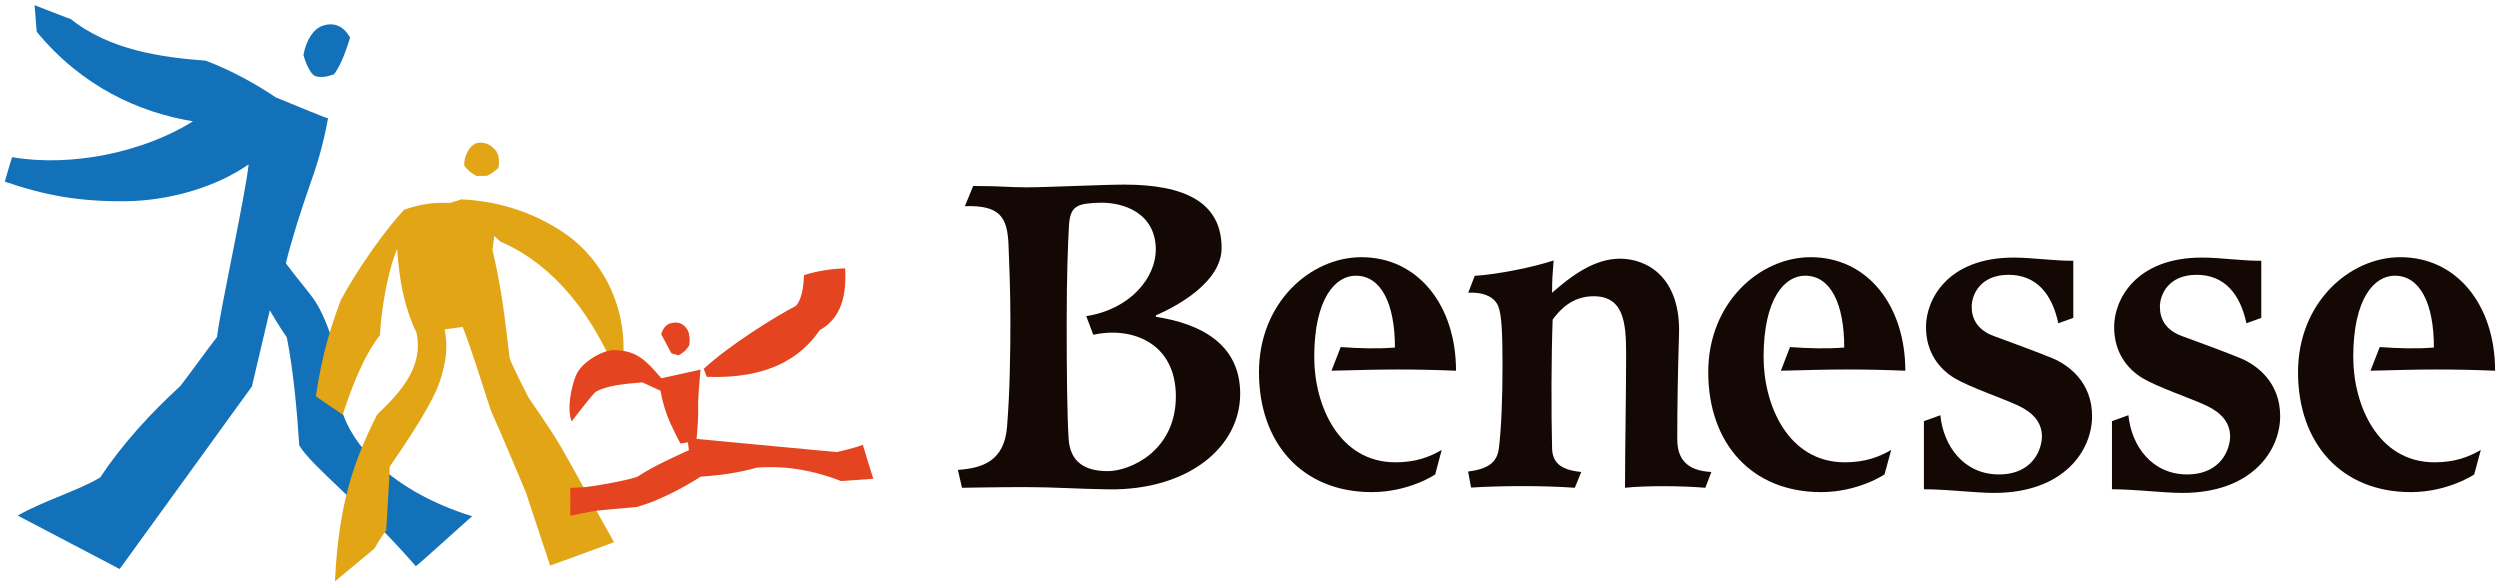 <svg enable-background="new 190.453 219.254 461 108" height="108" viewBox="190.453 219.254 461 108" width="461" xmlns="http://www.w3.org/2000/svg" xmlns:xlink="http://www.w3.org/1999/xlink"><clipPath id="a"><path d="m0 0h841.89v595.28h-841.89z"/></clipPath><clipPath id="b"><path d="m0 0h841.89v595.28h-841.89z"/></clipPath><g clip-path="url(#a)"><path clip-path="url(#b)" d="m228.426 230.448c4.75 1.818 9.236 4.302 12.865 6.754 3.799 1.568 9.661 3.986 9.658 3.868-1.045 5.536-2.062 8.653-3.605 13.022-1.129 3.193-3.295 9.875-4.176 13.723 1.694 2.279 5.096 6.42 5.096 6.535 3.016 4.274 5.965 14.373 5.146 20.367 1.901 6.586 9.201 15.094 24.104 19.734-1.13.926-10.272 9.311-10.399 9.189-9.824-11.307-19.054-18.228-21.48-22.248-.447-6.889-1.101-13.896-2.295-19.935-1.387-1.95-3.135-4.978-3.135-4.978l-3.304 14.043-24.38 33.658-18.803-9.851c4.896-2.798 10.896-4.476 15.217-7.034 3.837-5.841 9.171-11.755 14.785-16.871 2.771-3.634 4.592-6.25 6.748-9.019.634-5.315 5.215-26.007 5.834-31.849-5.732 4.051-14.361 6.733-22.78 6.805-8.415.076-14.715-1.047-22.185-3.611 0 0 1.227-4.281 1.345-4.51 11.063 1.878 24.31-.956 33.36-6.613-9.9-1.639-20.416-6.324-28.824-16.52l-.389-4.898s6.68 2.633 6.618 2.521c7.274 5.807 16.829 7.103 24.979 7.718" fill="#1271b9"/><path clip-path="url(#b)" d="m246.406 229.384c.475-2.53 1.704-4.746 3.516-5.369 2.052-.707 3.853-.041 5.09 2.195-.702 2.215-1.624 4.932-2.941 6.733-1.232.429-2.257.678-3.41.368-.909-.246-1.849-2.421-2.255-3.927" fill="#1271b9"/><path clip-path="url(#b)" d="m276.068 249.782c-.138-1.547.941-3.803 2.323-4.137 1.38-.34 2.628.365 3.388 1.252.769.834.779 2.354.555 3.343-.746.627-1.118.946-2.109 1.44l-1.9.024c-1.091-.585-1.704-1.154-2.257-1.922" fill="#e1a515"/><path clip-path="url(#b)" d="m264.99 257.924c2.654-.948 5.322-1.402 8.359-1.247.615-.135 2.057-.572 2.016-.654 6.282.215 13.312 2.111 19.522 6.467 6.151 4.334 12.621 13.84 9.925 27.252-6.072-15.561-14.818-22.856-22.076-25.933-.216-.243-1.158-1.04-1.158-1.04s-.271 2.135-.306 2.585c1.788 7.601 2.341 13.122 3.157 19.962.512 1.481 3.49 7.266 3.49 7.266s4.26 6.104 5.88 8.912c1.851 3.142 7.409 13.434 9.883 17.742-2.448.924-11.789 4.312-11.789 4.312l-4.444-13.451s-5.061-12.086-6.475-15.14c-1.859-5.68-3.633-11.467-5.203-15.414l-3.324.443c.564 3.098.396 5.275-.675 8.938-1.221 4.169-5.622 10.812-9.457 16.375-.087 3.201-.508 9.122-.647 11.779-1.076 1.346-2.174 3.334-2.174 3.334l-7.276 6.047c.692-14.662 3.603-22.432 7.762-30.729 4.818-4.6 8.462-8.97 7.316-15.025-2.523-5.301-3.246-10.365-3.616-15.6-1.913 4.794-2.92 11.465-3.165 15.942-3.16 4.103-5.334 9.948-6.867 14.683l-4.961-3.395c1.179-8.016 2.948-13.297 4.62-17.772 3.429-6.35 8.65-13.458 11.683-16.639" fill="#e1a515"/><path clip-path="url(#b)" d="m320.785 288.743-.572-1.466c4.68-4.364 13.348-9.729 17.029-11.634 1.339-1.596 1.365-4.312 1.484-5.655 2.569-.854 5.493-1.187 7.572-1.256.157 3.024.157 8.785-4.652 11.356-3.584 5.206-9.558 9.053-20.861 8.655" fill="#e4441f"/><path clip-path="url(#b)" d="m312.404 289.002 7.225-1.59c-.33 3.717-.48 5.728-.434 7.202.027 1.482-.092 3.715-.299 5.576l25.826 2.426s3.095-.66 4.836-1.34c.414 1.475 1.937 6.261 1.937 6.261l-5.95.427c-6.759-2.632-11.983-2.74-15.533-2.48-3.244.906-6.453 1.412-10.347 1.662-3.143 2.015-7.905 4.564-11.888 5.615-3.467.277-5.885.5-7.188.646-1.291.147-3.994.795-4.976.942.037-2.096 0-5.148 0-5.148s1.226 0 2.59-.104c1.386-.113 7.573-1.16 9.757-1.92 3.495-2.26 6.647-3.553 9.529-4.929-.079-.509-.186-1.438-.186-1.438l-1.373.244s-1.766-3.308-2.457-5.211c-.68-1.91-.965-3.136-1.221-4.535-.39-.179-3.354-1.552-3.354-1.552-4.007.321-6.83.716-8.65 1.772-1.208 1.24-4.378 5.432-4.378 5.432-.968-2.346 0-6.773.902-8.718.943-2.089 4.729-4.578 7.25-4.429 3.519.223 5.057 1.271 8.382 5.189" fill="#e4441f"/><path clip-path="url(#b)" d="m315.574 284.79-1.306-.382-1.886-3.521c.531-1.873 1.686-2.164 2.816-2.15 1.139 0 2.115 1.118 2.291 2.048.19.903.156 1.571.045 2.15-.486.873-1.071 1.336-1.96 1.855" fill="#e4441f"/><path clip-path="url(#b)" clip-rule="evenodd" d="m435.981 287.615 1.697-4.362c3.482.242 6.85.349 10 .082 0-8.024-2.504-13.242-7.225-13.242-3.715 0-7.656 4.125-7.656 15.015 0 8.824 4.504 19.394 14.975 19.394 3.625 0 6.164-.901 8.529-2.283l-1.193 4.521s-4.785 3.261-11.713 3.261c-12.748 0-20.789-8.955-20.789-22.123 0-12.826 9.51-21.197 18.883-21.197 10.514 0 17.455 8.953 17.455 20.937-3.436-.146-7.207-.229-10.735-.229-3.878-.003-7.608.118-12.228.226" fill="#140804" fill-rule="evenodd"/><path clip-path="url(#b)" clip-rule="evenodd" d="m461.192 273.242 1.199-3.123c4.281-.274 10.686-1.565 14.549-2.832-.182 2.435-.287 3.353-.287 5.955 3.527-3.114 7.81-6.287 12.506-6.287 5.043 0 11.285 3.447 10.902 14.121-.213 6.377-.322 13.478-.322 19.162 0 3.733 1.855 5.828 6.287 6.049l-1.111 2.914c-4.514-.379-10.887-.403-14.812-.004 0-6.722.205-16.844.205-24.769 0-5.849-.502-10.735-6.314-10.541-3.461.129-5.646 2.142-7.234 4.291-.262 7.283-.262 17.156-.105 23.709.062 2.582 1.441 4.017 5.381 4.399l-1.189 2.914c-5.898-.426-13.673-.379-19.129-.039l-.549-2.948c3.589-.478 5.35-1.595 5.68-4.326.463-3.683.668-9.59.668-15.045 0-6.39-.166-9.373-.729-10.965-.598-1.727-2.566-2.807-5.596-2.635" fill="#140804" fill-rule="evenodd"/><path clip-path="url(#b)" clip-rule="evenodd" d="m572.769 267.332v10.541l-2.768.99c-1.146-5.447-4.061-8.933-9.178-8.933-5.133 0-6.788 3.578-6.788 5.903 0 2.195 1.056 4.283 4.083 5.39 2.975 1.088 8.24 3.028 10.792 4.084 3.026 1.259 7.325 4.444 7.325 10.685 0 6.332-5.178 14.156-18.092 14.156-3.428 0-8.781-.675-12.92-.675v-12.556l3.037-1.098c.549 5.688 4.338 10.918 10.785 10.918 6.438 0 7.939-4.851 7.939-6.992 0-2.604-1.631-4.407-4.348-5.69-3.047-1.422-8.863-3.356-11.742-5.056-2.855-1.711-5.287-4.748-5.287-9.465 0-4.978 3.91-12.785 16.182-12.785 3.419.001 7.741.645 10.98.583" fill="#140804" fill-rule="evenodd"/><path clip-path="url(#b)" clip-rule="evenodd" d="m518.847 287.615 1.682-4.362c3.473.242 6.832.349 10 .082 0-8.024-2.475-13.242-7.219-13.242-3.729 0-7.649 4.125-7.649 15.015 0 8.824 4.496 19.394 14.968 19.394 3.645 0 6.174-.901 8.566-2.283l-1.241 4.521s-4.804 3.261-11.709 3.261c-12.745 0-20.793-8.955-20.793-22.123 0-12.826 9.511-21.197 18.882-21.197 10.518 0 17.459 8.953 17.459 20.937-3.445-.146-7.197-.229-10.717-.229-3.852-.003-7.597.118-12.229.226" fill="#140804" fill-rule="evenodd"/><path clip-path="url(#b)" clip-rule="evenodd" d="m607.433 267.332v10.541l-2.738.99c-1.166-5.447-4.084-8.933-9.191-8.933-5.125 0-6.766 3.578-6.766 5.903 0 2.195 1.025 4.283 4.066 5.39 2.971 1.088 8.254 3.028 10.783 4.084 3.043 1.259 7.329 4.444 7.329 10.685 0 6.332-5.17 14.156-18.056 14.156-3.486 0-8.805-.675-12.961-.675v-12.556l3.031-1.098c.562 5.688 4.363 10.918 10.807 10.918 6.429 0 7.949-4.851 7.949-6.992 0-2.604-1.668-4.407-4.356-5.69-3.048-1.422-8.894-3.356-11.765-5.056-2.842-1.711-5.268-4.748-5.268-9.465 0-4.978 3.92-12.785 16.201-12.785 3.407.001 7.707.645 10.935.583" fill="#140804" fill-rule="evenodd"/><path clip-path="url(#b)" clip-rule="evenodd" d="m627.571 287.615 1.705-4.362c3.453.242 6.861.349 9.99.082 0-8.024-2.5-13.242-7.216-13.242-3.739 0-7.657 4.125-7.657 15.015 0 8.824 4.529 19.394 14.973 19.394 3.646 0 6.178-.901 8.553-2.283l-1.223 4.521s-4.803 3.261-11.699 3.261c-12.764 0-20.789-8.955-20.789-22.123 0-12.826 9.509-21.197 18.865-21.197 10.533 0 17.478 8.953 17.478 20.937-3.454-.146-7.212-.229-10.747-.229-3.875-.003-7.606.118-12.233.226" fill="#140804" fill-rule="evenodd"/><path clip-path="url(#b)" clip-rule="evenodd" d="m393.259 256.637c4.515-.103 10.295 1.985 10.326 8.618.016 5.084-4.57 11.002-12.828 12.295l1.299 3.437c7.041-1.575 15.227 1.437 15.227 11.351 0 10.134-8.502 13.791-12.545 13.791-4.033 0-6.994-1.508-7.236-6.078-.271-4.536-.351-12.094-.351-21.219 0-9.134.247-14.86.421-17.968.218-3.68 1.529-4.107 5.687-4.227m-24.881.64 1.529-3.728c5.725 0 6.105.248 9.842.248 3.76 0 14.188-.502 18.024-.502 11.127 0 17.944 3.246 17.944 11.683 0 6.213-7.971 10.623-12.133 12.44l.045.259c7.91 1.225 15.516 4.815 15.516 14.19 0 9.848-9.594 17.772-24.133 17.625-5.936-.08-10.211-.418-15.424-.418-5.223 0-11.738.127-11.738.127l-.764-3.298c4.463-.323 8.592-1.541 9.078-8.053.51-6.481.608-13.424.608-19.449 0-5.996-.241-11.004-.356-14.241-.251-4.747-1.497-7.118-8.038-6.883" fill="#140804" fill-rule="evenodd"/><path clip-path="url(#b)" d="m74.799 486.325c.429.164.832.388 1.158.608.342.141.869.359.869.348-.094.498-.186.779-.324 1.172-.102.287-.297.89-.375 1.235.151.205.457.578.457.588.272.385.537 1.294.465 1.833.17.593.828 1.359 2.168 1.776-.102.084-.924.838-.936.827-.884-1.018-1.715-1.641-1.934-2.002-.041-.62-.098-1.251-.207-1.794-.125-.177-.281-.448-.281-.448l-.297 1.264-2.194 3.029-1.692-.886c.44-.252.98-.403 1.369-.635.346-.524.825-1.057 1.332-1.518.248-.327.412-.562.606-.812.058-.478.469-2.34.524-2.865-.516.364-1.293.605-2.049.611-.759.008-1.326-.094-1.998-.324l.121-.405c.996.169 2.188-.087 3.004-.596-.892-.147-1.839-.569-2.596-1.486l-.035-.441.596.228c.656.521 1.516.639 2.249.693" fill="#1271b9"/><path clip-path="url(#b)" d="m76.418 486.229c.043-.228.153-.427.315-.482.185-.064.347-.004.459.196-.063.2-.147.444-.265.606-.111.039-.203.062-.307.034-.081-.022-.165-.217-.202-.354" fill="#1271b9"/><path clip-path="url(#b)" d="m79.087 488.065c-.012-.139.085-.342.209-.372s.237.032.306.112l.049.301-.189.13-.171.002c-.1-.052-.154-.103-.204-.173" fill="#e1a515"/><path clip-path="url(#b)" d="m78.09 488.799c.239-.086.479-.126.752-.112l.182-.06c.565.02 1.199.19 1.758.582.554.391 1.136 1.246.893 2.453-.546-1.4-1.333-2.057-1.986-2.334l-.104-.094-.028.233c.161.684.211 1.181.285 1.796.047.134.314.653.314.653s.383.551.529.803c.166.282.666 1.209.889 1.597-.221.083-1.061.388-1.061.388l-.4-1.211s-.455-1.087-.582-1.361c-.168-.512-.327-1.032-.469-1.388l-.299.04c.051.278.035.475-.061.804-.11.375-.506.974-.852 1.475-.008.288-.045.821-.059 1.06-.098.121-.195.301-.195.301l-.654.544c.062-1.32.324-2.02.697-2.766.434-.414.762-.808.659-1.353-.228-.478-.293-.934-.325-1.404-.173.432-.264 1.032-.285 1.435-.285.369-.48.896-.619 1.322l-.445-.306c.105-.721.266-1.197.416-1.601.308-.57.776-1.211 1.05-1.496" fill="#e1a515"/><path clip-path="url(#b)" d="m83.111 491.572-.051-.132c.421-.394 1.201-.875 1.532-1.047.12-.144.123-.389.134-.51.23-.077.494-.106.682-.112.014.271.014.791-.42 1.021-.322.47-.859.816-1.877.78" fill="#e4441f"/><path clip-path="url(#b)" d="m82.357 491.596.65-.144c-.03.334-.043.516-.039.648.002.134-.008.334-.027.502l2.324.218s.279-.059.436-.12c.037.132.174.563.174.563l-.535.039c-.608-.237-1.078-.247-1.397-.225-.292.082-.581.127-.931.15-.283.181-.713.411-1.07.505-.312.025-.53.045-.646.058-.117.015-.361.072-.449.086.004-.188 0-.464 0-.464s.11 0 .233-.009c.125-.011.683-.104.878-.173.315-.204.598-.32.858-.444l-.017-.129-.123.022s-.16-.298-.223-.469c-.061-.173-.086-.283-.109-.409l-.301-.14c-.361.029-.615.064-.779.159-.109.112-.395.489-.395.489-.087-.211 0-.609.081-.784.085-.188.427-.412.653-.398.317.021.456.115.754.469" fill="#e4441f"/><path clip-path="url(#b)" d="m82.643 491.217-.117-.034-.17-.317c.049-.169.151-.195.253-.194.103 0 .191.102.207.186l.003.193z" fill="#e4441f"/><g fill="#140804"><path clip-path="url(#b)" clip-rule="evenodd" d="m93.479 491.471.153-.393c.312.021.615.031.899.008 0-.723-.226-1.192-.651-1.192-.334 0-.688.371-.688 1.352 0 .794.404 1.745 1.348 1.745.325 0 .555-.08.768-.205l-.108.406s-.43.293-1.054.293c-1.146 0-1.871-.806-1.871-1.99 0-1.154.855-1.907 1.699-1.907.947 0 1.572.805 1.572 1.884-.311-.013-.649-.021-.968-.021-.348-.002-.682.01-1.099.02" fill-rule="evenodd"/><path clip-path="url(#b)" clip-rule="evenodd" d="m95.748 490.177.108-.28c.385-.025.962-.142 1.31-.256-.017.22-.027.303-.027.536.318-.279.703-.565 1.127-.565.453 0 1.016.31.98 1.271-.019.574-.029 1.213-.029 1.726 0 .336.168.523.566.544l-.1.262c-.406-.034-.98-.036-1.334 0 0-.605.019-1.516.019-2.229 0-.526-.045-.966-.567-.948-.312.012-.508.192-.651.386-.024.656-.024 1.544-.011 2.134.007.233.131.362.486.396l-.107.262c-.531-.038-1.231-.034-1.723-.003l-.049-.266c.323-.044.481-.144.512-.39.041-.331.06-.863.06-1.354 0-.575-.015-.844-.065-.987-.055-.157-.232-.254-.505-.239" fill-rule="evenodd"/><path clip-path="url(#b)" clip-rule="evenodd" d="m105.79 489.646v.948l-.249.09c-.104-.49-.365-.805-.826-.805-.462 0-.611.322-.611.531 0 .198.096.386.369.485.267.098.74.272.971.367.271.113.658.4.658.962 0 .569-.465 1.274-1.627 1.274-.31 0-.791-.061-1.164-.061v-1.13l.273-.1c.051.512.391.983.971.983s.715-.438.715-.63c0-.234-.146-.397-.392-.513-.274-.128-.798-.302-1.057-.455-.257-.153-.476-.427-.476-.852 0-.448.353-1.15 1.457-1.15.307.003.697.061.988.056" fill-rule="evenodd"/><path clip-path="url(#b)" clip-rule="evenodd" d="m100.938 491.471.15-.393c.313.021.615.031.9.008 0-.723-.223-1.192-.648-1.192-.336 0-.689.371-.689 1.352 0 .794.404 1.745 1.347 1.745.328 0 .556-.08.771-.205l-.111.406s-.432.293-1.053.293c-1.147 0-1.872-.806-1.872-1.99 0-1.154.856-1.907 1.7-1.907.945 0 1.57.805 1.57 1.884-.31-.013-.648-.021-.964-.021-.348-.002-.685.01-1.101.02" fill-rule="evenodd"/><path clip-path="url(#b)" clip-rule="evenodd" d="m108.91 489.646v.948l-.246.09c-.105-.49-.368-.805-.828-.805-.461 0-.609.322-.609.531 0 .198.094.386.366.485.269.098.743.272.972.367.273.113.658.4.658.962 0 .569-.465 1.274-1.623 1.274-.314 0-.794-.061-1.168-.061v-1.13l.273-.1c.05.512.393.983.972.983s.716-.438.716-.63c0-.234-.15-.397-.392-.513-.274-.128-.802-.302-1.06-.455-.256-.153-.474-.427-.474-.852 0-.448.353-1.15 1.458-1.15.307.003.694.061.985.056" fill-rule="evenodd"/><path clip-path="url(#b)" clip-rule="evenodd" d="m110.723 491.471.152-.393c.312.021.618.031.9.008 0-.723-.227-1.192-.65-1.192-.336 0-.688.371-.688 1.352 0 .794.407 1.745 1.348 1.745.328 0 .556-.08.769-.205l-.109.406s-.432.293-1.053.293c-1.148 0-1.871-.806-1.871-1.99 0-1.154.855-1.907 1.697-1.907.949 0 1.574.805 1.574 1.884-.312-.013-.649-.021-.968-.021-.349-.002-.685.01-1.101.02" fill-rule="evenodd"/><path clip-path="url(#b)" clip-rule="evenodd" d="m89.634 488.683c.407-.01.927.179.931.775 0 .457-.412.99-1.155 1.107l.116.309c.635-.142 1.371.129 1.371 1.021 0 .912-.766 1.241-1.129 1.241s-.629-.136-.651-.547c-.024-.408-.031-1.089-.031-1.909 0-.822.022-1.339.037-1.617.02-.331.137-.37.511-.38m-2.239.057.139-.336c.515 0 .549.023.885.023.339 0 1.277-.046 1.623-.046 1.001 0 1.613.292 1.613 1.052 0 .559-.717.956-1.09 1.12l.004.022c.711.11 1.396.433 1.396 1.277 0 .887-.862 1.6-2.172 1.586-.534-.007-.919-.037-1.388-.037-.471 0-1.057.011-1.057.011l-.068-.297c.4-.029.772-.138.816-.724.047-.584.055-1.208.055-1.751 0-.539-.021-.99-.032-1.282-.023-.425-.135-.638-.724-.618" fill-rule="evenodd"/><path clip-path="url(#b)" d="m31.177 36.206c-.229-.307-.511-.724-.739-1.359v4.292h-.672v-4.021c-.357 1.224-.781 1.837-.96 2.091l-.272-.9c.604-.807 1.012-1.751 1.199-2.745h-1.063v-.63h1.096v-1.673h.672v1.673h.875v.63h-.875v.247c.314.951.901 1.597 1.096 1.818zm-.025 2.404c.764-.212 1.334-.535 1.775-.867l.477.4c-.469.416-1.377.867-1.888 1.02zm5.09-3.892v2.924h-4.529v-2.924h1.945v-.586h-2.261v-.577h1.233v-.894h-1.003v-.578h1.003v-.824h.637v.824h1.411v-.824h.629v.824h1.003v.578h-1.003v.894h1.231v.577h-2.269v.586zm-2.584.518h-1.316v.654h1.316zm0 1.157h-1.316v.722h1.316zm1.021-3.732h-1.411v.894h1.411zm-.408 3.23h1.353v-.654h-1.353zm0 1.223h1.353v-.722h-1.353zm2.014 2.049c-.697-.246-1.377-.68-1.811-1.012l.45-.408c.621.426 1.037.639 1.7.858z"/><path clip-path="url(#b)" d="m37.072 38.306c.297-.791.382-1.709.398-2.194l.629.069c-.017.433-.102 1.486-.425 2.388zm3.178-5.976c-.289.501-.714 1.249-1.674 2.558.654-.034 1.011-.067 1.232-.094-.137-.348-.162-.425-.246-.611l.578-.229c.34.697.586 1.487.646 1.666l-.629.237c-.085-.305-.111-.381-.153-.51-.264.035-.561.06-.809.086v3.697h-.678v-3.647c-.451.026-1.31.085-1.43.085l-.008-.62c.23-.008.289-.008.756-.034.104-.136.238-.331.477-.688-.416-.493-.731-.799-1.215-1.156l.348-.527c.154.11.195.145.298.23.103-.162.502-.783.807-1.53l.655.23c-.374.756-.807 1.435-1.003 1.717.263.254.364.373.467.491.052-.075.468-.721.944-1.623zm-.34 5.644c-.076-.68-.17-1.147-.365-1.811l.568-.144c.205.56.324 1.104.443 1.792zm4.649-6.452v6.74h.469v.646h-4.914v-.646h.859v-6.74zm-.698.646h-2.209v1.547h2.209zm0 2.177h-2.209v1.555h2.209zm0 2.176h-2.209v1.742h2.209z"/><path clip-path="url(#b)" d="m71.648 460.714c.114 0 .204-.007.443-.022v-2.095h-.42v-.381h5.256v.381h-2.76v2.838h-.431v-.551c-.511.108-1.407.205-2.032.262zm4.741-2.816h-4.178v-1.606h4.178zm-2.652.699h-1.215v.426h1.215zm0 .765h-1.215v.432h1.215zm-1.215 1.301c.358-.029.875-.086 1.215-.137v-.386h-1.215zm3.407-4.025h-3.253v.317h3.253zm0 .602h-3.253v.335h3.253zm.778 4.195c-.244-.085-.647-.228-1.131-.603-.453.358-.863.512-1.117.603l-.205-.414c.244-.08.584-.193.994-.482-.433-.449-.58-.79-.647-.955l.403-.125c.091.194.216.449.578.808.403-.393.533-.75.607-.937h-1.85v-.387h2.338v.387c-.068.214-.221.664-.76 1.209.441.301.828.402 1.039.459z"/><path clip-path="url(#b)" d="m77.268 460.056c.277-.341.828-1.09.992-2.918l.5.068c-.187 1.76-.568 2.577-1.066 3.179zm2.934.844c0 .381-.171.512-.522.512h-1.021l-.12-.505.96.005c.176 0 .199-.045.199-.187v-4.553h.505v4.728zm1.482-3.774c.033.335.176 1.669.987 2.935l-.409.353c-.477-.732-.816-1.481-1.078-3.22z"/><path clip-path="url(#b)" d="m84.061 461.452h-.461v-2.981c-.203.336-.295.433-.424.568l-.24-.522c.756-.834.949-2.065.994-2.379l.477.075c-.062.357-.146.771-.346 1.293zm2.514-3.821h1.47v1.731h-1.527c-.057.33-.153.682-.317.966.862.505 1.794.607 2.123.646l-.21.488c-.471-.068-1.289-.222-2.191-.767-.209.227-.681.557-1.48.756l-.194-.449c.784-.165 1.159-.482 1.272-.59-.414-.329-.586-.562-.676-.693l.387-.232c.123.153.283.341.572.568.166-.29.222-.579.244-.693h-1.391v-1.731h1.459v-.505h-1.663v-.426h1.663v-.539h.46v.539h1.696v.426h-1.696v.505zm-.46.409h-1.01v.92h.992c.006-.108.018-.245.018-.477zm.46.443c0 .231-.013.368-.017.477h1.026v-.92h-1.01v.443z"/><path clip-path="url(#b)" d="m93.624 460.958c0 .414-.25.482-.449.482h-.766l-.058-.472.666.006c.096 0 .129-.062.129-.153v-1.147h-1.549v1.703h-.455v-1.703h-1.521c-.074.683-.222 1.193-.619 1.738l-.356-.386c.164-.229.562-.773.562-1.998v-2.623h4.416zm-2.481-2.714h-1.47v.71c0 .068 0 .09-.005.295h1.475zm0-1.395h-1.47v.965h1.47zm2.003 0h-1.549v.965h1.549zm0 1.395h-1.549v1.005h1.549z"/><path clip-path="url(#b)" d="m99.446 457.461v.487h-.981v.722c0 2.089-1.822 2.424-2.674 2.525l-.188-.493c1.607-.153 2.35-.806 2.35-2.055v-.699h-1.98v1.528h-.517v-1.528h-.96v-.487h.96v-1.057h.517v1.057h1.98v-1.078h.512v1.078z"/><path clip-path="url(#b)" d="m103.096 461.196h-.545v-2.646c-.772.541-1.511.88-2.236 1.137l-.25-.472c1.617-.505 3.014-1.533 4.07-2.86l.477.312c-.25.295-.721.845-1.516 1.481z"/><path clip-path="url(#b)" d="m109.281 457.325c-.277.795-.646 1.345-.891 1.674.857.687 1.345 1.124 1.936 1.709l-.426.414c-.516-.567-.925-.959-1.816-1.736-.629.749-1.408 1.356-2.299 1.759l-.301-.42c.505-.215 2.43-1.101 3.332-3.564h-3.048v-.482h3.099zm.178-1.186c.227.347.352.642.516 1.095l-.396.204c-.16-.504-.25-.697-.49-1.117zm.834-.228c.261.421.392.761.511 1.102l-.398.199c-.147-.46-.237-.694-.487-1.119z"/><path clip-path="url(#b)" d="m73.312 518.842c.391 0 .617.017.867.125.302.13.607.447.607 1.021 0 .641-.38.862-.566.97.199.098.721.347.721 1.097 0 1.26-1.141 1.26-1.557 1.26h-1.492v-4.473zm-.886.487v1.419h1.012c.152 0 .828 0 .828-.704 0-.715-.596-.715-.965-.715zm0 1.897v1.601h.914c.535 0 1.062-.062 1.062-.812 0-.728-.659-.789-.896-.789z"/><path clip-path="url(#b)" d="m75.941 521.827c.027.612.373 1.111 1.197 1.111.551 0 .857-.181 1.051-.295v.545c-.153.069-.512.217-1.051.217-1.351 0-1.697-1.012-1.697-1.742 0-1.085.67-1.783 1.533-1.783.408 0 1.026.171 1.321.903.154.374.16.817.16 1.044zm1.998-.454c-.062-.812-.619-1.021-.988-1.021-.551 0-.965.414-1.004 1.021z"/><path clip-path="url(#b)" d="m79.133 523.314v-3.344h.504v.443c.256-.386.682-.535 1.052-.535.522 0 .834.279.959.535.125.254.147.504.147 1.016v1.885h-.512v-1.885c0-.522 0-1.084-.72-1.084-.16 0-.927.046-.927 1.084v1.885z"/><path clip-path="url(#b)" d="m82.971 521.827c.028.612.375 1.111 1.199 1.111.551 0 .856-.181 1.049-.295v.545c-.152.069-.511.217-1.049.217-1.352 0-1.697-1.012-1.697-1.742 0-1.085.668-1.783 1.531-1.783.409 0 1.027.171 1.322.903.154.374.16.817.16 1.044zm1.998-.454c-.062-.812-.619-1.021-.988-1.021-.549 0-.965.414-1.004 1.021z"/><path clip-path="url(#b)" d="m87.99 520.556c-.158-.091-.375-.204-.744-.204-.317 0-.68.113-.68.476 0 .342.188.404.812.597.375.12.952.302.952.971 0 .766-.754 1.011-1.351 1.011-.102 0-.595 0-1.084-.267l.171-.438c.188.097.471.238.926.238.119 0 .828 0 .828-.539 0-.374-.381-.483-.709-.579-.522-.147-1.051-.317-1.051-.976 0-.619.545-.966 1.182-.966.437 0 .748.148.879.211z"/><path clip-path="url(#b)" d="m90.825 520.556c-.159-.091-.375-.204-.744-.204-.317 0-.681.113-.681.476 0 .342.188.404.812.597.373.12.952.302.952.971 0 .766-.755 1.011-1.35 1.011-.103 0-.597 0-1.085-.267l.171-.438c.187.097.471.238.925.238.119 0 .829 0 .829-.539 0-.374-.381-.483-.71-.579-.521-.147-1.051-.317-1.051-.976 0-.619.546-.966 1.181-.966.438 0 .75.148.88.211z"/><path clip-path="url(#b)" d="m92.155 521.827c.028.612.374 1.111 1.198 1.111.551 0 .857-.181 1.05-.295v.545c-.153.069-.511.217-1.05.217-1.352 0-1.697-1.012-1.697-1.742 0-1.085.669-1.783 1.532-1.783.409 0 1.026.171 1.323.903.152.374.158.817.158 1.044zm1.998-.454c-.062-.812-.619-1.021-.987-1.021-.551 0-.966.414-1.005 1.021z"/><path clip-path="url(#b)" d="m101.141 523.235h-4.188v-4.064h4.188zm-.517-3.576h-3.156v3.088h3.156z"/><path clip-path="url(#b)" d="m105.539 519.312.652.749v3.105h-3.904v-.5h3.371v-2.854h-3.32v-.5zm.289-.754c.295.307.448.545.711.987l-.354.268c-.238-.443-.368-.637-.686-1.012zm.773-.284c.295.316.499.641.698.993l-.357.267c-.227-.438-.381-.676-.676-1.017z"/><path clip-path="url(#b)" d="m109.716 518.541c-.04.329-.074.579-.125.88h3.122v.448h-3.196c-.062.295-.147.715-.216.977h3.094v.442h-1.492v1.856h1.793v.442h-4.172v-.442h1.891v-1.856h-1.238c-.295.941-.721 1.646-1.413 2.378l-.356-.393c1.181-1.105 1.48-2.609 1.623-3.404h-1.572v-.448h1.652c.056-.42.078-.688.096-.898z"/><path clip-path="url(#b)" d="m118.395 519.415v.437h-3.088c-.177.494-.365.852-.49 1.062h3.158v2.771h-3.68v-2.017c-.283.335-.471.563-.964.893l-.29-.438c.545-.34 1.289-.919 1.771-2.271h-1.697v-.437h1.833c.067-.267.114-.466.171-.909l.505.012c-.067.478-.114.652-.183.897zm-3.627 3.836h2.741v-1.913h-2.741z"/><path clip-path="url(#b)" d="m72.234 530.604c.067.028.26.107.584.107 1.027 0 1.481-.812 1.594-1.816-.312.385-.715.585-1.209.585-.782 0-1.453-.562-1.453-1.431 0-.853.647-1.504 1.539-1.504.619 0 1.617.322 1.617 2.021 0 1.566-.793 2.633-2.065 2.633-.353 0-.534-.079-.606-.112v-.483zm.051-2.554c0 .566.408.954.976.954.585 0 1.067-.409 1.067-.972 0-.454-.312-.999-1.051-.999-.613 0-.992.478-.992 1.017"/><path clip-path="url(#b)" d="m79.509 531.109v-1.931c0-.5-.051-1.038-.619-1.038-.335 0-.862.216-.862 1.011v1.958h-.511v-3.344h.511v.448c.09-.136.363-.54.959-.54.125 0 .688 0 .942.625.204-.362.534-.625 1.05-.625.262 0 .801.092.977.717.057.197.068.386.068.736v1.982h-.511v-1.924c0-.421 0-1.039-.636-1.039-.182 0-.863.062-.863 1.111v1.852h-.505z"/><path clip-path="url(#b)" d="m84.86 531.109v-1.931c0-.5-.051-1.038-.619-1.038-.335 0-.862.216-.862 1.011v1.958h-.511v-3.344h.511v.448c.09-.136.363-.54.959-.54.125 0 .688 0 .942.625.205-.362.534-.625 1.05-.625.262 0 .801.092.978.717.056.197.067.386.067.736v1.982h-.511v-1.924c0-.421 0-1.039-.636-1.039-.182 0-.863.062-.863 1.111v1.852h-.505z"/><path clip-path="url(#b)" d="m74.918 538.417v.487h-3.201c.357-.351.965-.941 1.561-1.634.682-.79.909-1.165.909-1.624 0-.54-.403-.816-.84-.816-.704 0-1.033.59-1.136.771l-.215-.567c.334-.443.799-.692 1.351-.692.567 0 1.373.323 1.373 1.3 0 .432-.132.789-.585 1.373-.238.306-.602.744-1.237 1.402z"/><path clip-path="url(#b)" d="m77.91 534.835c-1.373-.096-1.834 1.045-1.924 1.811.295-.362.737-.585 1.203-.585.783 0 1.465.562 1.465 1.432 0 .861-.676 1.504-1.526 1.504-.642 0-1.642-.397-1.642-2.01 0-1.203.67-2.741 2.424-2.639zm-.771 1.703c-.477 0-1.079.301-1.079.931 0 .534.415 1.039 1.058 1.039.617 0 .998-.449.998-.977-.001-.919-.778-.993-.977-.993"/><path clip-path="url(#b)" d="m81.77 536.01c.283-.357.642-.54 1.096-.54.851 0 1.492.694 1.492 1.767 0 1.066-.642 1.76-1.492 1.76-.454 0-.812-.182-1.096-.539v1.958h-.506v-4.854h.506zm1.021 2.52c.812 0 1.061-.722 1.061-1.294 0-.573-.248-1.294-1.061-1.294-.42 0-1.044.255-1.044 1.294 0 1.034.624 1.294 1.044 1.294"/><path clip-path="url(#b)" d="m85.646 535.057h-.596v-.624h.596zm-.039 3.848h-.517v-3.344h.518v3.344z"/><path clip-path="url(#b)" d="m86.207 535.562h.563l.862 1.249.863-1.249h.562l-1.13 1.606 1.219 1.737h-.566l-.948-1.374-.948 1.374h-.568l1.22-1.737z"/><path clip-path="url(#b)" d="m89.932 537.418c.028.612.375 1.111 1.199 1.111.551 0 .856-.181 1.049-.295v.545c-.152.069-.51.217-1.049.217-1.352 0-1.699-1.012-1.699-1.742 0-1.085.67-1.783 1.533-1.783.409 0 1.027.171 1.322.903.154.374.16.817.16 1.044zm1.998-.454c-.062-.812-.619-1.021-.987-1.021-.55 0-.966.414-1.005 1.021z"/><path clip-path="url(#b)" d="m94.219 538.905h-.312c-.737 0-.737-.386-.737-.743v-3.94h.516v3.923c0 .147 0 .295.272.295h.261z"/></g></g></svg>